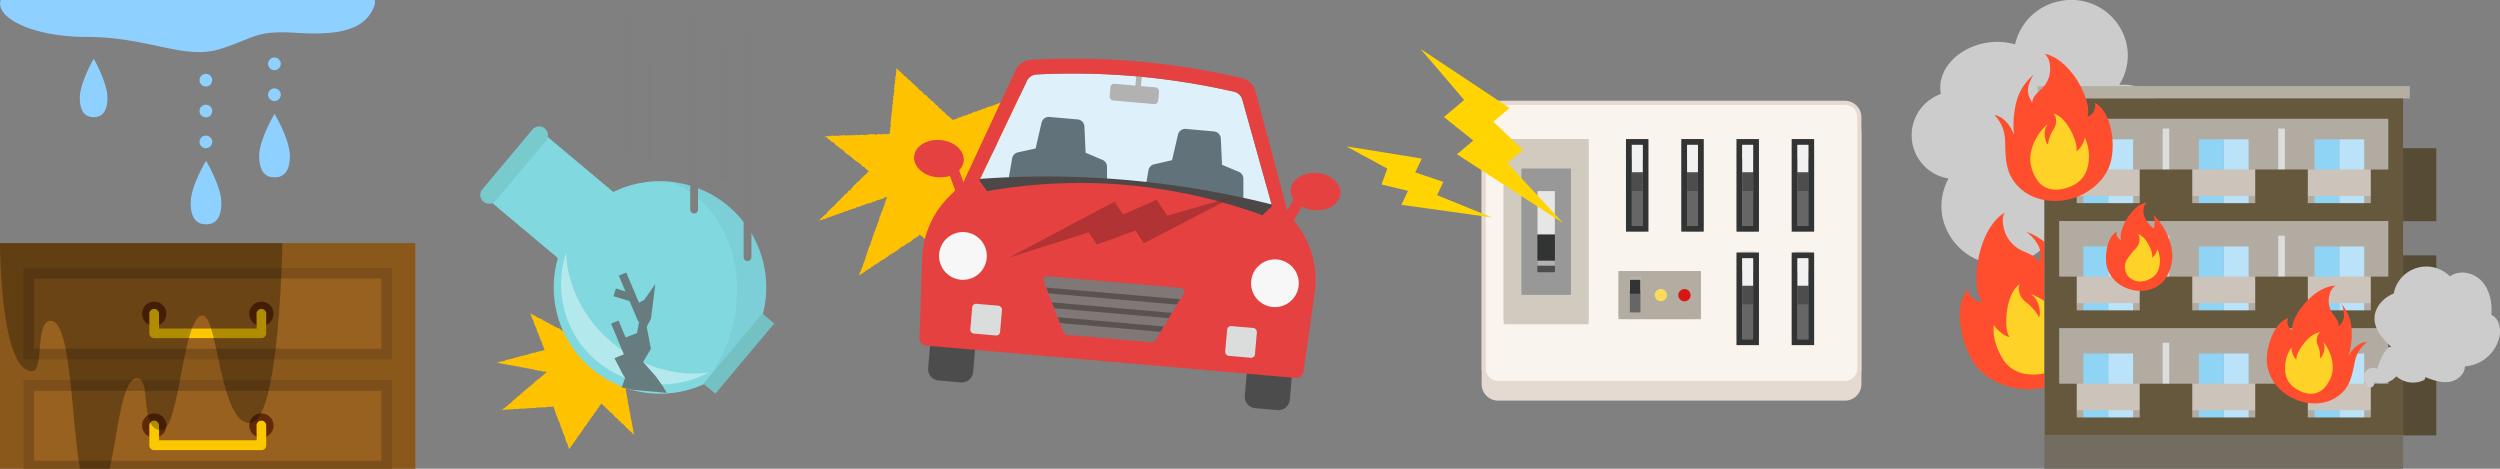 <svg xmlns="http://www.w3.org/2000/svg" xmlns:xlink="http://www.w3.org/1999/xlink" width="640" height="120" viewBox="0 0 640 120"><rect x="0" y="0" width="640" height="120" fill="#808080" stroke="none"/><defs><style>.a,.k,.m{fill:none;}.b{fill:#e54141;}.c{fill:#7f7877;}.d{fill:#ffc200;}.e{fill:#81d8df;}.f{fill:#fff;}.ae,.f{opacity:0.4;}.g,.h{fill:#79cacc;}.ai,.ak,.ap,.as,.h,.p,.r{fill-rule:evenodd;}.i{opacity:0.05;}.j{fill:#1d1d1b;}.k{stroke:#667c7f;stroke-miterlimit:10;stroke-width:2.07px;}.l{fill:#667c7f;}.m{stroke:#7f7f7f;stroke-linecap:round;stroke-linejoin:round;stroke-width:2px;}.n{clip-path:url(#a);}.o{fill:#8b581b;}.p{fill:#7c4f1a;}.q{fill:#98611f;}.r{fill:#602a06;}.s{fill:#fbc800;}.t{opacity:0.3;}.u{fill:#8ed0ff;}.v{fill:#4c4c4c;}.w{fill:#def1fb;}.x{fill:#b2b2b2;}.y{fill:#62727b;}.z{fill:#4c4848;}.aa{clip-path:url(#b);}.ab{fill:#f7f7f7;}.ac{fill:#dbdcdc;}.ad{clip-path:url(#c);}.af{fill:#231815;}.ag{opacity:0.5;}.ah{fill:#7f2626;}.ai,.aj{fill:#e5dad1;}.ak{fill:#f9f4ed;}.al{fill:#323333;}.am{fill:#666;}.an{fill:#4d4d4d;}.ao{fill:#f1f1f1;}.ap{fill:#b2aca1;}.aq{fill:#fadc5c;}.ar{fill:#da1517;}.as{fill:#d1cabf;}.at{fill:#989898;}.au{fill:#e6e6e5;}.av{fill:#ffd400;}.aw{fill:#ccc;}.ax{fill:#ff4e2e;}.ay{fill:#ffd227;}.az{fill:#b2aba1;}.ba{fill:#dcdddd;}.bb{fill:#bae3f9;}.bc{fill:#8fd3f5;}.bd{fill:#ccc3ba;}.be{fill:#726c61;}.bf{fill:#b5afa3;}.bg{fill:#66583d;}.bh{fill:#564b34;}</style><clipPath id="a"><rect class="a" width="144" height="120"/></clipPath><clipPath id="b"><path class="b" d="M332.66,58.36l-3.12-4.5-8.12-30.42a4.79,4.79,0,0,0-3.5-3.43A188.89,188.89,0,0,0,264,15.3a4.75,4.75,0,0,0-4.05,2.76L246.65,46.6l-3.86,3.9a23.33,23.33,0,0,0-6.72,15.6l-.69,20.38a1.92,1.92,0,0,0,1.75,2l94.52,8.27a1.91,1.91,0,0,0,2.06-1.64l2.86-20.19A23.32,23.32,0,0,0,332.66,58.36Zm-9.5-3.26a135.88,135.88,0,0,0-70.45-6.16l-2-2.71L262.9,20.69a2.88,2.88,0,0,1,2.45-1.63,184.69,184.69,0,0,1,50.56,4.42,2.86,2.86,0,0,1,2.12,2l7.62,27.28Z"/></clipPath><clipPath id="c"><path class="c" d="M267.18,72.05l5.08,13.07a1,1,0,0,0,.81.61l21.8,1.9a.94.94,0,0,0,.9-.45l7.27-12a1,1,0,0,0-.74-1.45l-34.14-3A1,1,0,0,0,267.18,72.05Z"/></clipPath></defs><title>img_w01_02</title><polygon class="d" points="127.09 92.85 127.34 92.77 127.55 92.73 127.75 92.66 127.94 92.59 128.16 92.6 128.35 92.49 128.56 92.47 128.77 92.46 128.98 92.43 129.17 92.36 129.35 92.2 129.57 92.22 129.75 92.11 129.98 92.13 130.16 92 130.36 91.96 130.57 91.92 130.79 91.94 130.98 91.83 131.17 91.77 131.39 91.76 131.58 91.66 131.77 91.59 131.98 91.55 132.19 91.54 132.38 91.45 132.6 91.45 132.77 91.3 132.98 91.26 133.19 91.25 133.38 91.16 133.59 91.13 133.79 91.06 134.01 91.09 134.21 91.02 134.38 90.87 134.59 90.84 134.82 90.89 135.02 90.83 135.21 90.71 135.41 90.68 135.6 90.58 135.79 90.49 136.01 90.5 136.2 90.4 136.41 90.37 136.6 90.29 136.81 90.26 137.04 90.29 137.22 90.17 137.43 90.12 137.63 90.06 137.83 90.03 138.02 89.91 138.25 89.96 138.43 89.84 138.65 89.85 138.85 89.79 139.04 89.69 139.25 89.64 139.45 89.59 139.35 89.41 139.26 89.21 139.22 89.01 139.12 88.82 139.11 88.6 138.95 88.44 138.85 88.25 138.82 88.03 138.81 87.81 138.69 87.63 138.65 87.43 138.53 87.25 138.44 87.06 138.33 86.88 138.26 86.68 138.18 86.49 138.1 86.29 138.07 86.08 137.95 85.9 137.92 85.69 137.83 85.5 137.77 85.29 137.62 85.13 137.56 84.93 137.48 84.73 137.39 84.54 137.38 84.32 137.33 84.11 137.24 83.93 137.17 83.73 137.02 83.56 136.96 83.36 136.89 83.16 136.83 82.95 136.73 82.77 136.61 82.59 136.64 82.35 136.55 82.16 136.48 81.96 136.37 81.78 136.24 81.61 136.2 81.4 136.15 81.19 136.04 81 135.93 80.82 135.95 80.59 135.78 80.43 135.72 80.2 135.9 80.34 136.07 80.48 136.3 80.49 136.44 80.67 136.68 80.68 136.86 80.79 137.06 80.86 137.2 81.05 137.42 81.08 137.58 81.23 137.76 81.32 137.94 81.44 138.17 81.46 138.33 81.61 138.54 81.66 138.72 81.77 138.92 81.85 139.06 82.04 139.26 82.1 139.47 82.15 139.62 82.32 139.81 82.42 140.02 82.47 140.17 82.63 140.39 82.68 140.55 82.83 140.78 82.84 140.92 83.04 141.12 83.11 141.33 83.17 141.48 83.33 141.72 83.34 141.86 83.52 142.03 83.64 142.23 83.73 142.44 83.77 142.6 83.92 142.83 83.94 143.02 84.03 143.22 84.13 143.4 84.24 143.57 84.36 143.72 84.53 143.91 84.62 144.14 84.64 144.33 84.73 144.47 84.92 144.68 84.98 144.84 85.13 145.05 85.18 145.26 85.24 145.41 85.41 145.59 85.52 145.81 85.57 146 85.7 146.1 85.5 146.25 85.34 146.39 85.18 146.54 85.03 146.59 84.81 146.77 84.67 146.91 84.52 147.01 84.33 147.05 84.1 147.25 83.99 147.32 83.78 147.47 83.63 147.55 83.43 147.7 83.27 147.86 83.13 147.94 82.93 148.13 82.8 148.17 82.58 148.37 82.46 148.42 82.24 148.61 82.11 148.74 81.95 148.8 81.73 148.97 81.59 149.05 81.39 149.25 81.28 149.33 81.07 149.43 80.88 149.53 80.7 149.76 80.6 149.79 80.36 149.9 80.19 150.1 80.07 150.18 79.86 150.34 79.72 150.48 79.56 150.6 79.39 150.7 79.19 150.76 78.98 150.97 78.87 151.04 78.66 151.16 78.48 151.3 78.32 151.49 78.2 151.52 77.96 151.71 77.84 151.82 77.66 151.92 77.47 152.04 77.3 152.23 77.17 152.35 76.99 152.41 76.78 152.61 76.66 152.71 76.47 152.8 76.27 152.94 76.07 153 76.3 153.04 76.51 153.14 76.7 153.17 76.91 153.29 77.09 153.29 77.31 153.35 77.52 153.47 77.7 153.44 77.93 153.54 78.11 153.69 78.29 153.71 78.5 153.74 78.72 153.77 78.93 153.9 79.1 153.98 79.3 154.03 79.5 154.04 79.72 154.16 79.91 154.2 80.11 154.25 80.32 154.35 80.5 154.34 80.73 154.47 80.91 154.52 81.12 154.51 81.34 154.61 81.53 154.66 81.73 154.78 81.92 154.86 82.11 154.83 82.34 154.92 82.53 154.95 82.74 155.12 82.91 155.18 83.11 155.22 83.32 155.21 83.54 155.35 83.72 155.4 83.92 155.41 84.14 155.53 84.32 155.63 84.51 155.65 84.73 155.74 84.92 155.74 85.14 155.81 85.34 155.93 85.52 156.01 85.72 155.98 85.95 156.04 86.15 156.09 86.36 156.26 86.52 156.21 86.76 156.3 86.95 156.42 87.13 156.49 87.33 156.47 87.56 156.54 87.76 156.67 87.94 156.66 88.17 156.83 88.33 156.8 88.57 156.93 88.75 156.99 88.95 157.02 89.16 157.22 89.22 157.42 89.27 157.63 89.3 157.83 89.35 158.04 89.34 158.26 89.33 158.45 89.46 158.66 89.46 158.86 89.49 159.07 89.51 159.27 89.56 159.47 89.63 159.68 89.66 159.88 89.7 160.1 89.67 160.29 89.8 160.5 89.82 160.71 89.8 160.91 89.84 161.13 89.84 161.33 89.9 161.52 90.01 161.73 90 161.94 89.99 162.13 90.11 162.34 90.17 162.56 90.13 162.76 90.18 162.96 90.24 163.15 90.31 163.37 90.26 163.57 90.34 163.78 90.37 163.99 90.38 164.18 90.46 164.39 90.5 164.59 90.55 164.8 90.57 165 90.59 165.21 90.64 165.41 90.66 165.61 90.73 165.82 90.75 166.03 90.77 166.22 90.87 166.44 90.84 166.65 90.84 166.84 91 167.06 90.93 167.25 91.02 167.45 91.1 167.67 91.07 167.87 91.15 168.07 91.19 168.28 91.21 168.48 91.26 168.7 91.25 168.9 91.32 169.1 91.39 169.31 91.36 169.52 91.38 169.72 91.45 169.93 91.45 170.13 91.54 170.33 91.59 170.53 91.65 170.75 91.64 170.95 91.69 171.17 91.68 171.36 91.79 171.58 91.74 171.78 91.84 171.98 91.88 172.16 91.97 171.99 91.98 171.85 92.15 171.61 92.14 171.46 92.31 171.24 92.33 171.05 92.42 170.91 92.59 170.68 92.61 170.5 92.72 170.35 92.89 170.17 92.99 169.93 92.97 169.78 93.15 169.57 93.19 169.37 93.27 169.18 93.35 169.01 93.47 168.82 93.55 168.64 93.67 168.45 93.75 168.25 93.81 168.08 93.94 167.9 94.05 167.69 94.09 167.51 94.2 167.3 94.25 167.13 94.38 166.95 94.48 166.77 94.58 166.58 94.67 166.38 94.75 166.2 94.84 165.99 94.89 165.83 95.06 165.61 95.08 165.44 95.2 165.23 95.26 165.03 95.32 164.85 95.44 164.66 95.53 164.45 95.57 164.28 95.71 164.11 95.84 163.92 95.92 163.7 95.93 163.52 96.05 163.31 96.1 163.15 96.24 162.96 96.35 162.75 96.38 162.57 96.48 162.37 96.56 162.15 96.58 161.95 96.63 161.76 96.73 161.58 96.84 161.4 96.95 161.17 96.92 160.99 97.07 160.79 97.13 160.58 97.16 160.38 97.23 160.17 97.27 160.02 97.1 159.88 97.27 159.86 97.48 159.86 97.69 159.88 97.9 160.03 98.09 160.02 98.31 160.06 98.51 160.12 98.71 160.03 98.94 160.12 99.14 160.09 99.35 160.2 99.55 160.28 99.75 160.22 99.97 160.32 100.17 160.35 100.37 160.34 100.59 160.33 100.8 160.46 100.99 160.49 101.2 160.48 101.41 160.57 101.61 160.54 101.83 160.65 102.02 160.64 102.23 160.71 102.43 160.73 102.64 160.72 102.86 160.73 103.07 160.75 103.28 160.87 103.47 160.88 103.68 160.93 103.88 161.01 104.08 161.02 104.29 160.98 104.51 161.09 104.71 161.18 104.91 161.11 105.13 161.16 105.34 161.28 105.53 161.21 105.76 161.37 105.94 161.38 106.15 161.37 106.37 161.44 106.57 161.44 106.78 161.51 106.98 161.49 107.2 161.55 107.4 161.69 107.59 161.63 107.81 161.73 108.01 161.75 108.22 161.79 108.42 161.8 108.64 161.88 108.83 161.87 109.05 161.97 109.24 161.98 109.46 162.03 109.66 162.03 109.87 162.12 110.07 162.12 110.28 162.15 110.49 162.17 110.7 162.25 110.9 162.24 111.11 162.38 111.26 162.16 111.19 162.01 111.04 161.88 110.88 161.73 110.72 161.58 110.58 161.42 110.44 161.26 110.31 161.09 110.17 160.93 110.05 160.79 109.88 160.68 109.7 160.47 109.61 160.31 109.47 160.19 109.29 160.06 109.13 159.88 109.01 159.8 108.79 159.62 108.67 159.44 108.56 159.31 108.39 159.1 108.31 158.98 108.13 158.86 107.94 158.66 107.85 158.53 107.69 158.35 107.57 158.2 107.42 158.1 107.22 157.93 107.09 157.75 106.98 157.57 106.86 157.45 106.69 157.3 106.53 157.12 106.41 157.02 106.22 156.9 106.04 156.73 105.92 156.58 105.76 156.38 105.67 156.26 105.48 156.06 105.39 155.93 105.22 155.79 105.06 155.61 104.95 155.52 104.73 155.35 104.61 155.14 104.53 155.04 104.32 154.87 104.19 154.75 104.01 154.54 103.93 154.42 103.75 154.26 103.61 154.13 103.44 153.95 103.36 153.84 103.5 153.71 103.66 153.57 103.82 153.43 103.97 153.35 104.18 153.28 104.38 153.05 104.48 152.94 104.65 152.9 104.88 152.75 105.03 152.65 105.21 152.54 105.39 152.36 105.52 152.2 105.67 152.08 105.84 151.98 106.02 151.95 106.26 151.82 106.42 151.6 106.52 151.56 106.75 151.38 106.88 151.29 107.07 151.12 107.2 151.05 107.41 150.93 107.58 150.86 107.78 150.69 107.92 150.51 108.06 150.47 108.28 150.31 108.42 150.17 108.58 150.13 108.8 149.95 108.94 149.84 109.11 149.69 109.26 149.55 109.42 149.45 109.6 149.37 109.8 149.26 109.98 149.06 110.1 148.98 110.3 148.89 110.49 148.79 110.68 148.59 110.8 148.55 111.02 148.4 111.17 148.27 111.34 148.1 111.47 148 111.66 147.85 111.81 147.79 112.02 147.64 112.18 147.55 112.37 147.43 112.54 147.3 112.71 147.2 112.89 147.08 113.06 146.99 113.26 146.79 113.37 146.69 113.56 146.57 113.73 146.47 113.92 146.32 114.07 146.22 114.26 146.12 114.44 145.93 114.57 145.85 114.77 145.71 115 145.59 114.76 145.51 114.56 145.54 114.33 145.38 114.17 145.39 113.94 145.34 113.73 145.23 113.55 145.15 113.35 144.99 113.19 144.94 112.98 144.85 112.8 144.81 112.59 144.7 112.4 144.72 112.17 144.64 111.98 144.6 111.77 144.5 111.58 144.37 111.41 144.36 111.19 144.28 111 144.16 110.81 144.04 110.64 143.99 110.43 143.99 110.21 143.92 110.01 143.82 109.82 143.69 109.64 143.66 109.43 143.56 109.25 143.53 109.04 143.43 108.85 143.41 108.63 143.32 108.44 143.28 108.23 143.1 108.07 143.12 107.84 142.98 107.67 142.86 107.49 142.81 107.28 142.81 107.06 142.66 106.89 142.58 106.69 142.53 106.49 142.44 106.3 142.35 106.11 142.32 105.89 142.21 105.71 142.16 105.5 142.06 105.31 142.07 105.09 141.96 104.91 141.91 104.7 141.86 104.49 141.71 104.32 141.71 104.05 141.46 104.06 141.25 104.15 141.05 104.16 140.84 104.11 140.63 104.17 140.42 104.14 140.21 104.17 140 104.2 139.8 104.28 139.59 104.26 139.39 104.31 139.17 104.25 138.97 104.3 138.76 104.27 138.55 104.28 138.34 104.31 138.14 104.37 137.93 104.32 137.71 104.3 137.51 104.31 137.3 104.38 137.09 104.42 136.89 104.43 136.68 104.44 136.47 104.51 136.26 104.44 136.06 104.53 135.84 104.43 135.64 104.51 135.43 104.52 135.22 104.46 135.02 104.5 134.81 104.58 134.6 104.59 134.39 104.6 134.18 104.57 133.98 104.64 133.77 104.62 133.56 104.64 133.35 104.58 133.14 104.64 132.93 104.61 132.73 104.73 132.52 104.66 132.31 104.75 132.1 104.66 131.89 104.7 131.68 104.68 131.48 104.79 131.26 104.71 131.06 104.81 130.85 104.81 130.64 104.76 130.43 104.82 130.22 104.83 130.01 104.8 129.81 104.87 129.6 104.83 129.39 104.92 129.18 104.89 128.97 104.86 128.76 104.92 128.49 104.97 128.7 104.8 128.82 104.63 128.99 104.5 129.22 104.44 129.35 104.28 129.52 104.16 129.65 103.99 129.86 103.92 130.02 103.78 130.13 103.59 130.3 103.47 130.47 103.35 130.65 103.24 130.79 103.09 130.97 102.97 131.13 102.83 131.23 102.64 131.39 102.5 131.56 102.38 131.74 102.27 131.87 102.1 132.01 101.95 132.21 101.87 132.31 101.66 132.51 101.57 132.64 101.41 132.83 101.3 133 101.19 133.19 101.08 133.26 100.86 133.47 100.78 133.62 100.63 133.78 100.49 133.94 100.36 134.07 100.2 134.24 100.08 134.43 99.97 134.53 99.78 134.73 99.69 134.86 99.53 135.05 99.43 135.2 99.28 135.36 99.15 135.5 98.99 135.69 98.89 135.88 98.79 135.98 98.59 136.16 98.48 136.33 98.36 136.49 98.23 136.66 98.11 136.76 97.91 136.92 97.77 137.08 97.63 137.28 97.55 137.4 97.37 137.55 97.22 137.76 97.14 137.89 96.98 138.09 96.89 138.2 96.7 138.4 96.61 138.53 96.44 138.71 96.34 138.89 96.22 138.99 96.02 139.2 95.94 139.29 95.72 139.53 95.68 139.65 95.5 139.84 95.39 139.96 95.23 139.76 95.21 139.57 95.09 139.34 95.14 139.13 95.13 138.93 95.09 138.72 95.04 138.52 94.99 138.31 94.95 138.12 94.82 137.89 94.91 137.69 94.83 137.48 94.82 137.28 94.73 137.07 94.75 136.86 94.7 136.65 94.68 136.47 94.54 136.26 94.52 136.06 94.45 135.84 94.44 135.63 94.48 135.44 94.33 135.23 94.32 135.02 94.29 134.8 94.3 134.61 94.19 134.4 94.16 134.2 94.1 133.98 94.13 133.77 94.1 133.57 94.03 133.38 93.95 133.15 94 132.96 93.86 132.75 93.85 132.53 93.87 132.34 93.77 132.13 93.76 131.93 93.68 131.72 93.63 131.5 93.7 131.31 93.57 131.1 93.53 130.88 93.57 130.68 93.48 130.47 93.43 130.26 93.45 130.05 93.38 129.85 93.35 129.65 93.25 129.43 93.32 129.23 93.22 129.02 93.19 128.82 93.12 128.61 93.09 128.39 93.11 128.19 93.06 127.99 92.94 127.77 92.98 127.58 92.87 127.36 92.83 127.09 92.85"/><circle class="e" cx="168.95" cy="73.58" r="27.2" transform="translate(-10.19 116.78) rotate(-37.09)"/><path class="f" d="M156.72,87.73c-7.44-6.23-11.51-14.79-11.79-23a25.61,25.61,0,0,0,36.48,30.61C173.28,96.5,164.15,94,156.72,87.73Z"/><rect class="e" x="129.66" y="37.11" width="22.09" height="25.56" transform="translate(12.05 125.61) rotate(-50)"/><rect class="g" x="177.42" y="88.55" width="23.46" height="3.96" transform="translate(-1.79 177.23) rotate(-50)"/><path class="h" d="M139.47,32.89a2.26,2.26,0,0,1,.28,3.17L126.92,51.34a2.23,2.23,0,0,1-3.16.28h0a2.24,2.24,0,0,1-.28-3.16L136.3,33.17a2.26,2.26,0,0,1,3.17-.28Z"/><g class="i"><path class="j" d="M171.85,46.55c19.1,7.81,22.08,35.2,8.24,51.7,0,0,3,2.54,3,2.54l15.09-18-2.94-2.47a27.14,27.14,0,0,0-23.42-33.8Z"/></g><line class="k" x1="160.8" y1="90.62" x2="157.39" y2="82.46"/><line class="k" x1="159.36" y1="70.16" x2="164.35" y2="81.96"/><line class="k" x1="157.37" y1="74.85" x2="161.94" y2="76.24"/><polygon class="l" points="159.16 99.2 160.03 96.74 159.45 95.83 157.31 91.7 159.72 90.7 160 90.09 159.69 88.19 159.38 86.67 163.09 85.26 163.98 80.28 162.55 78.1 164.94 76.72 167.77 72.74 166.66 81.55 165.56 83.68 166.63 89.32 164.63 92.65 166.03 94.25 167.99 96.49 169.67 98.86 170.7 100.57 162.25 99.83 159.16 99.2"/><line class="m" x1="160.2" y1="5" x2="160.2" y2="37.44"/><line class="m" x1="166.28" y1="17.16" x2="166.28" y2="41.49"/><line class="m" x1="177.69" y1="5" x2="177.69" y2="53.66"/><line class="m" x1="185.29" y1="13.11" x2="185.29" y2="45.55"/><line class="m" x1="191.37" y1="9.05" x2="191.37" y2="65.82"/><g class="n"><rect class="o" y="62.24" width="106.32" height="159.47"/><path class="p" d="M6,183.41h94.35v23.31H6Zm0-28.68h94.35v23.32H6ZM6,126h94.35v23.38H6ZM6,97.31h94.35v23.38H6ZM6,68.64h94.35V92H6Z"/><rect class="q" x="8.73" y="71.32" width="88.92" height="17.95"/><rect class="q" x="8.73" y="100.06" width="88.92" height="17.88"/><path class="r" d="M39.47,77.23a3.1,3.1,0,1,1-3.09,3.1,3.09,3.09,0,0,1,3.09-3.1Zm27.44,0a3.1,3.1,0,1,1-3.09,3.1,3.09,3.09,0,0,1,3.09-3.1Z"/><path class="s" d="M65.67,80.33a1.24,1.24,0,0,1,2.48,0v5a1.23,1.23,0,0,1-1.24,1.23H39.47a1.24,1.24,0,0,1-1.24-1.23v-5a1.24,1.24,0,0,1,2.48,0v3.78h25Z"/><path class="r" d="M39.47,105.84a3.1,3.1,0,1,1-3.09,3.09,3.09,3.09,0,0,1,3.09-3.09Zm27.44,0a3.1,3.1,0,1,1-3.09,3.09,3.09,3.09,0,0,1,3.09-3.09Z"/><path class="s" d="M65.67,108.93a1.24,1.24,0,0,1,2.48,0V114a1.23,1.23,0,0,1-1.24,1.24H39.47A1.24,1.24,0,0,1,38.23,114v-5.09a1.24,1.24,0,0,1,2.48,0v3.79h25Z"/><path class="t" d="M0,62.24H72.29s-.69,45.6-8.17,46.05c-7.86.49-8.27-27.18-12.19-27.53-5.12-.46-5.9,29.37-10.62,29.37C35.4,110.13,39,96.7,35,96.82,29.37,97,29.69,128,24,127.57c-6.51-.47-3.94-45.44-11-45.44C8.85,82.13,11.41,94.9,8.26,95,0,95.21,0,62.24,0,62.24Z"/><path class="u" d="M22.05,9.45C6.76,9.45-4.75,3.12,2-2.53s17.58-1,29.31-1.88,18.42-5.65,26-2.57A43.91,43.91,0,0,0,78.15-3.9c6.7-.51,19.89-.17,17.58,5.65S86.94,9.11,76.05,8.42,65.59,9.63,56.38,12.54,38.16,9.45,22.05,9.45Z"/><path class="u" d="M27.51,25c0,3.81-1.58,5-3.54,5s-3.54-1.16-3.54-5S24,15,24,15,27.51,21.22,27.51,25Z"/><path class="u" d="M54.32,20.52A1.62,1.62,0,1,1,52.7,18.9,1.62,1.62,0,0,1,54.32,20.52Z"/><path class="u" d="M54.32,28.43a1.62,1.62,0,1,1-1.62-1.62A1.61,1.61,0,0,1,54.32,28.43Z"/><path class="u" d="M54.32,36.33a1.62,1.62,0,1,1-1.62-1.62A1.61,1.61,0,0,1,54.32,36.33Z"/><path class="u" d="M56.67,51.92c0,4.23-1.76,5.51-3.93,5.51s-3.93-1.28-3.93-5.51,3.93-10.76,3.93-10.76S56.67,47.69,56.67,51.92Z"/><path class="u" d="M71.87,16.34a1.62,1.62,0,1,1-1.62-1.62A1.63,1.63,0,0,1,71.87,16.34Z"/><path class="u" d="M71.87,24.25a1.62,1.62,0,1,1-1.62-1.62A1.62,1.62,0,0,1,71.87,24.25Z"/><path class="u" d="M74.21,39.89c0,4.23-1.75,5.52-3.93,5.52s-3.93-1.29-3.93-5.52,3.93-10.75,3.93-10.75S74.21,35.67,74.21,39.89Z"/></g><polygon class="d" points="209.48 56.63 209.74 56.36 209.95 56.15 210.15 55.93 210.34 55.7 210.62 55.55 210.77 55.29 211.03 55.12 211.28 54.95 211.51 54.76 211.7 54.53 211.8 54.22 212.09 54.08 212.24 53.81 212.53 53.69 212.66 53.39 212.88 53.19 213.11 53 213.4 52.86 213.56 52.6 213.75 52.38 214.01 52.21 214.18 51.96 214.37 51.73 214.59 51.53 214.85 51.38 215.02 51.13 215.28 50.97 215.39 50.66 215.62 50.47 215.88 50.31 216.05 50.05 216.28 49.86 216.47 49.64 216.78 49.52 216.97 49.3 217.08 48.98 217.32 48.8 217.63 48.69 217.84 48.48 217.98 48.2 218.22 48.01 218.38 47.76 218.55 47.5 218.83 47.36 218.99 47.1 219.23 46.92 219.41 46.67 219.65 46.49 219.95 46.37 220.09 46.09 220.31 45.89 220.51 45.67 220.75 45.48 220.88 45.2 221.21 45.1 221.35 44.81 221.63 44.67 221.84 44.46 222 44.2 222.22 43.99 222.42 43.78 222.17 43.63 221.93 43.45 221.72 43.23 221.47 43.07 221.31 42.79 220.99 42.71 220.73 42.55 220.54 42.31 220.37 42.04 220.1 41.9 219.9 41.68 219.63 41.54 219.37 41.38 219.11 41.23 218.88 41.04 218.64 40.86 218.41 40.67 218.22 40.43 217.94 40.29 217.75 40.05 217.5 39.88 217.29 39.67 216.98 39.58 216.76 39.37 216.53 39.19 216.28 39.01 216.11 38.74 215.9 38.53 215.65 38.36 215.43 38.16 215.12 38.06 214.9 37.85 214.67 37.66 214.46 37.45 214.2 37.29 213.93 37.15 213.79 36.84 213.55 36.66 213.32 36.47 213.05 36.32 212.76 36.2 212.56 35.97 212.36 35.74 212.09 35.6 211.82 35.45 211.67 35.15 211.35 35.07 211.12 34.84 211.45 34.88 211.75 34.92 212.04 34.78 212.35 34.9 212.64 34.75 212.94 34.75 213.24 34.7 213.55 34.83 213.84 34.71 214.15 34.78 214.44 34.76 214.75 34.79 215.04 34.65 215.34 34.72 215.65 34.63 215.95 34.63 216.25 34.59 216.55 34.73 216.85 34.65 217.15 34.57 217.46 34.67 217.76 34.66 218.05 34.58 218.36 34.66 218.66 34.56 218.96 34.63 219.26 34.48 219.57 34.63 219.87 34.58 220.17 34.51 220.47 34.59 220.77 34.43 221.07 34.56 221.38 34.59 221.68 34.55 221.98 34.45 222.28 34.52 222.58 34.38 222.88 34.36 223.18 34.34 223.49 34.35 223.79 34.37 224.09 34.47 224.4 34.45 224.69 34.32 225 34.28 225.3 34.43 225.6 34.35 225.91 34.42 226.21 34.34 226.51 34.26 226.82 34.35 227.12 34.37 227.42 34.27 227.76 34.3 227.73 33.97 227.8 33.67 227.86 33.38 227.94 33.09 227.84 32.77 227.97 32.48 228.04 32.19 228.03 31.89 227.91 31.57 228.07 31.29 228.01 30.98 228.1 30.69 228.05 30.38 228.12 30.09 228.21 29.79 228.16 29.48 228.31 29.2 228.21 28.88 228.36 28.6 228.27 28.29 228.41 28 228.46 27.7 228.38 27.39 228.48 27.1 228.44 26.79 228.62 26.51 228.56 26.2 228.55 25.89 228.55 25.59 228.76 25.31 228.63 24.99 228.64 24.69 228.8 24.4 228.75 24.09 228.84 23.8 228.91 23.51 228.93 23.21 228.92 22.9 228.85 22.59 229.02 22.3 228.95 21.99 228.98 21.69 229.03 21.39 229.19 21.11 229.05 20.79 229.2 20.5 229.21 20.2 229.19 19.89 229.22 19.59 229.37 19.3 229.38 19 229.31 18.69 229.47 18.4 229.46 18.09 229.42 17.79 229.45 17.44 229.7 17.68 229.89 17.91 230.15 18.07 230.34 18.31 230.62 18.45 230.78 18.72 230.99 18.93 231.27 19.08 231.4 19.38 231.66 19.54 231.96 19.65 232.15 19.89 232.33 20.14 232.52 20.38 232.81 20.5 233.05 20.69 233.26 20.9 233.42 21.17 233.7 21.31 233.9 21.54 234.11 21.75 234.37 21.91 234.52 22.2 234.81 22.32 235.01 22.55 235.16 22.83 235.41 23 235.62 23.21 235.9 23.36 236.15 23.53 236.27 23.84 236.51 24.01 236.71 24.25 237.04 24.33 237.25 24.54 237.45 24.77 237.6 25.05 237.9 25.17 238.1 25.39 238.27 25.65 238.55 25.79 238.81 25.95 238.99 26.2 239.24 26.37 239.4 26.65 239.62 26.85 239.9 26.99 240.14 27.17 240.27 27.48 240.48 27.69 240.69 27.91 241.03 27.99 241.13 28.32 241.38 28.49 241.66 28.63 241.88 28.83 242.02 29.12 242.25 29.32 242.54 29.45 242.69 29.74 243.02 29.83 243.14 30.13 243.44 30.26 243.66 30.47 243.85 30.71 244.14 30.64 244.42 30.55 244.7 30.45 244.98 30.36 245.24 30.2 245.5 30.04 245.82 30.06 246.08 29.91 246.36 29.8 246.63 29.67 246.92 29.6 247.21 29.54 247.49 29.43 247.77 29.33 248.01 29.14 248.34 29.16 248.61 29.04 248.86 28.86 249.14 28.77 249.41 28.62 249.7 28.55 250.01 28.55 250.27 28.38 250.53 28.22 250.85 28.24 251.13 28.16 251.38 27.96 251.66 27.87 251.95 27.8 252.25 27.75 252.48 27.53 252.79 27.5 253.06 27.39 253.33 27.25 253.63 27.2 253.91 27.11 254.19 27.02 254.47 26.9 254.74 26.77 255.02 26.7 255.29 26.57 255.59 26.51 255.86 26.39 256.13 26.26 256.44 26.25 256.69 26.06 256.95 25.91 257.29 25.98 257.52 25.73 257.82 25.7 258.13 25.67 258.38 25.47 258.68 25.43 258.95 25.33 259.23 25.2 259.52 25.12 259.77 24.96 260.07 24.9 260.37 24.85 260.61 24.65 260.88 24.52 261.18 24.47 261.44 24.32 261.75 24.29 262.04 24.22 262.33 24.14 262.59 23.98 262.87 23.89 263.13 23.73 263.45 23.73 263.69 23.51 264 23.49 264.28 23.39 264.57 23.37 264.37 23.51 264.31 23.82 264 23.98 263.94 24.29 263.69 24.48 263.51 24.72 263.46 25.04 263.2 25.23 263.05 25.48 262.99 25.8 262.83 26.05 262.52 26.2 262.47 26.53 262.23 26.73 262.05 26.97 261.87 27.2 261.74 27.48 261.56 27.72 261.44 27.99 261.26 28.23 261.04 28.44 260.92 28.72 260.79 28.99 260.56 29.19 260.42 29.46 260.19 29.66 260.07 29.94 259.91 30.2 259.77 30.46 259.59 30.7 259.41 30.93 259.25 31.19 259.02 31.4 258.95 31.71 258.69 31.89 258.56 32.17 258.35 32.38 258.14 32.61 258.01 32.88 257.85 33.13 257.6 33.33 257.5 33.62 257.38 33.9 257.2 34.15 256.93 34.31 256.8 34.59 256.58 34.8 256.47 35.09 256.32 35.35 256.09 35.55 255.93 35.8 255.74 36.04 255.49 36.22 255.27 36.43 255.11 36.68 254.97 36.95 254.82 37.22 254.51 37.34 254.4 37.65 254.19 37.87 253.96 38.05 253.76 38.29 253.52 38.48 253.23 38.38 253.16 38.69 253.29 38.97 253.45 39.23 253.62 39.47 253.94 39.61 254.09 39.87 254.28 40.1 254.5 40.31 254.54 40.65 254.79 40.83 254.92 41.12 255.19 41.28 255.44 41.47 255.52 41.79 255.78 41.96 255.97 42.2 256.11 42.47 256.24 42.74 256.54 42.88 256.73 43.12 256.87 43.39 257.12 43.56 257.24 43.85 257.5 44.02 257.65 44.28 257.88 44.48 258.06 44.73 258.19 45 258.36 45.25 258.54 45.49 258.82 45.65 258.98 45.9 259.18 46.12 259.43 46.3 259.6 46.56 259.7 46.86 259.97 47.03 260.23 47.2 260.31 47.53 260.51 47.76 260.79 47.91 260.88 48.23 261.2 48.35 261.36 48.61 261.5 48.88 261.73 49.08 261.89 49.34 262.12 49.53 262.24 49.82 262.47 50.02 262.77 50.16 262.86 50.48 263.12 50.65 263.3 50.89 263.5 51.12 263.66 51.37 263.89 51.56 264.04 51.84 264.3 52.01 264.46 52.26 264.67 52.48 264.82 52.74 265.07 52.92 265.23 53.18 265.42 53.42 265.59 53.66 265.83 53.85 265.97 54.13 266.25 54.21 265.92 54.27 265.63 54.19 265.35 54.09 265.06 54 264.77 53.93 264.48 53.87 264.18 53.83 263.88 53.78 263.58 53.74 263.3 53.63 263.02 53.49 262.71 53.52 262.41 53.46 262.14 53.34 261.85 53.23 261.55 53.2 261.29 53 260.99 52.98 260.68 52.97 260.4 52.85 260.08 52.9 259.81 52.76 259.53 52.62 259.22 52.64 258.93 52.54 258.63 52.51 258.34 52.44 258.07 52.27 257.77 52.23 257.46 52.23 257.16 52.2 256.88 52.07 256.59 51.98 256.29 51.96 256.02 51.8 255.74 51.66 255.44 51.63 255.15 51.54 254.84 51.57 254.56 51.43 254.25 51.45 253.96 51.35 253.68 51.24 253.37 51.23 253.11 51.03 252.81 50.99 252.49 51.05 252.22 50.86 251.92 50.83 251.64 50.69 251.32 50.74 251.04 50.61 250.75 50.54 250.46 50.42 250.19 50.45 250.14 50.7 250.11 51 250.05 51.29 249.98 51.59 250.03 51.89 250.08 52.2 249.88 52.48 249.85 52.77 249.98 53.09 249.9 53.38 249.89 53.68 249.89 53.98 249.76 54.27 249.67 54.56 249.65 54.85 249.65 55.15 249.78 55.47 249.74 55.76 249.53 56.04 249.64 56.35 249.51 56.64 249.55 56.94 249.43 57.23 249.5 57.53 249.46 57.83 249.52 58.13 249.41 58.42 249.29 58.71 249.39 59.02 249.3 59.31 249.24 59.61 249.34 59.91 249.23 60.2 249.21 60.5 249.13 60.79 249.08 61.09 249.07 61.39 249.12 61.69 249.11 61.99 248.95 62.28 249 62.58 249.01 62.88 249.03 63.19 248.87 63.47 248.98 63.78 248.89 64.07 248.86 64.37 248.75 64.66 248.76 64.96 248.68 65.26 248.75 65.57 248.67 65.86 248.71 66.16 248.68 66.46 248.64 66.76 248.65 67.06 248.61 67.36 248.64 67.66 248.48 67.94 248.5 68.25 248.47 68.55 248.47 68.85 248.4 69.14 248.41 69.44 248.42 69.75 248.27 70.04 248.32 70.34 248.31 70.73 247.99 70.52 247.75 70.33 247.62 70.02 247.3 69.94 247.15 69.65 246.94 69.43 246.68 69.28 246.44 69.09 246.13 69 245.92 68.78 245.67 68.61 245.47 68.39 245.21 68.24 245.06 67.94 244.83 67.75 244.63 67.52 244.38 67.36 244.09 67.24 243.91 66.98 243.67 66.8 243.4 66.66 243.13 66.52 242.91 66.31 242.76 66.03 242.53 65.83 242.28 65.67 241.99 65.55 241.79 65.31 241.54 65.15 241.35 64.91 241.1 64.75 240.91 64.5 240.67 64.32 240.47 64.09 240.13 64.03 239.99 63.73 239.7 63.62 239.42 63.47 239.22 63.25 239.05 62.98 238.75 62.88 238.51 62.69 238.3 62.47 238.06 62.3 237.8 62.14 237.62 61.89 237.35 61.74 237.14 61.52 236.89 61.35 236.74 61.07 236.46 60.93 236.25 60.71 236.04 60.48 235.74 60.38 235.54 60.05 235.24 60.23 235.06 60.5 234.8 60.65 234.51 60.75 234.3 60.97 234.01 61.07 233.78 61.26 233.54 61.45 233.35 61.7 233.08 61.82 232.86 62.03 232.56 62.11 232.34 62.31 232.05 62.43 231.8 62.58 231.57 62.78 231.36 62.99 231.06 63.08 230.78 63.2 230.54 63.37 230.33 63.59 230.1 63.79 229.85 63.95 229.61 64.12 229.4 64.35 229.08 64.41 228.9 64.67 228.56 64.7 228.37 64.95 228.12 65.11 227.81 65.18 227.59 65.39 227.39 65.62 227.14 65.78 226.89 65.94 226.61 66.06 226.41 66.3 226.13 66.41 225.89 66.59 225.59 66.67 225.37 66.88 225.09 67 224.93 67.3 224.62 67.36 224.42 67.61 224.1 67.66 223.87 67.86 223.59 67.98 223.42 68.26 223.1 68.32 222.92 68.58 222.66 68.73 222.36 68.82 222.15 69.04 221.9 69.2 221.62 69.32 221.42 69.56 221.13 69.66 220.93 69.91 220.66 70.03 220.37 70.14 220.16 70.36 219.86 70.62 220 70.26 220.03 69.95 220.14 69.68 220.38 69.45 220.43 69.15 220.56 68.88 220.59 68.58 220.8 68.34 220.9 68.06 220.9 67.74 221.02 67.47 221.15 67.2 221.29 66.94 221.36 66.65 221.49 66.38 221.59 66.1 221.58 65.78 221.68 65.5 221.8 65.23 221.94 64.96 221.99 64.66 222.06 64.38 222.25 64.13 222.22 63.8 222.4 63.55 222.44 63.25 222.6 62.99 222.74 62.72 222.89 62.46 222.82 62.12 223.03 61.88 223.1 61.59 223.2 61.31 223.3 61.03 223.36 60.74 223.47 60.47 223.63 60.2 223.62 59.89 223.81 59.64 223.85 59.34 224.02 59.08 224.09 58.8 224.19 58.52 224.26 58.22 224.41 57.96 224.58 57.71 224.56 57.39 224.71 57.12 224.84 56.85 224.93 56.57 225.07 56.3 225.04 55.98 225.15 55.7 225.24 55.42 225.43 55.17 225.45 54.86 225.53 54.57 225.72 54.33 225.78 54.03 225.96 53.78 225.97 53.46 226.14 53.21 226.18 52.91 226.34 52.65 226.48 52.38 226.45 52.05 226.64 51.81 226.6 51.48 226.88 51.26 226.9 50.95 227.05 50.68 227.08 50.4 226.82 50.51 226.5 50.5 226.26 50.72 225.99 50.85 225.71 50.95 225.42 51.04 225.13 51.12 224.85 51.23 224.52 51.2 224.3 51.47 224 51.51 223.73 51.65 223.42 51.68 223.16 51.85 222.88 51.95 222.6 52.07 222.27 52.03 222 52.15 221.7 52.21 221.43 52.35 221.19 52.55 220.85 52.51 220.59 52.65 220.31 52.76 220.04 52.92 219.73 52.92 219.45 53.04 219.16 53.1 218.91 53.3 218.63 53.41 218.33 53.47 218.03 53.5 217.79 53.73 217.46 53.69 217.19 53.83 216.93 54.01 216.62 54.03 216.35 54.16 216.05 54.2 215.76 54.3 215.53 54.54 215.2 54.51 214.91 54.61 214.67 54.82 214.36 54.85 214.07 54.94 213.82 55.11 213.52 55.17 213.24 55.28 212.93 55.3 212.7 55.54 212.38 55.56 212.1 55.67 211.8 55.73 211.53 55.85 211.27 56.03 210.98 56.11 210.66 56.1 210.41 56.31 210.09 56.31 209.8 56.41 209.48 56.63"/><path class="v" d="M319.65,75.82h11.57a0,0,0,0,1,0,0v26.05a2.92,2.92,0,0,1-2.92,2.92h-5.72a2.92,2.92,0,0,1-2.92-2.92V75.82a0,0,0,0,1,0,0Z" transform="translate(9.11 -28.02) rotate(5)"/><path class="v" d="M241.5,68.73h5.72a2.92,2.92,0,0,1,2.92,2.92V97.7a0,0,0,0,1,0,0H238.58a0,0,0,0,1,0,0V71.65A2.92,2.92,0,0,1,241.5,68.73Z" transform="translate(480.55 187.41) rotate(-175)"/><ellipse class="b" cx="240.36" cy="40.62" rx="4.78" ry="6.38" transform="translate(178.95 276.52) rotate(-85)"/><rect class="b" x="244.25" y="40.17" width="2.7" height="15.14" transform="translate(-1.66 85.97) rotate(-19.79)"/><ellipse class="b" cx="336.77" cy="49.05" rx="4.78" ry="6.38" transform="translate(258.56 380.27) rotate(-85)"/><rect class="b" x="329.02" y="47.58" width="2.7" height="15.14" transform="translate(589.69 267.16) rotate(-150.21)"/><path class="w" d="M323.16,55.1a135.88,135.88,0,0,0-70.45-6.16l-2-2.71L262.9,20.69a2.88,2.88,0,0,1,2.45-1.63,184.69,184.69,0,0,1,50.56,4.42,2.86,2.86,0,0,1,2.12,2l7.62,27.28Z"/><rect class="x" x="287.77" y="19.59" width="5.89" height="1.43" transform="matrix(0.09, -1, 1, 0.09, 245.15, 308.14)"/><rect class="x" x="284.14" y="21.9" width="12.49" height="4.3" rx="0.96" transform="translate(3.2 -25.22) rotate(5)"/><path class="y" d="M283.39,42.69a1.88,1.88,0,0,0-1.16-1.76l-4.31-1.83-.31-6.71a1.91,1.91,0,0,0-1.74-1.82l-7.24-.63a1.91,1.91,0,0,0-2,1.48L265.13,38,260.57,39a1.93,1.93,0,0,0-1.46,1.54l-1.7,9.78,26,2.27Z"/><path class="y" d="M318.31,45.75A1.93,1.93,0,0,0,317.15,44l-4.31-1.82-.31-6.72a1.91,1.91,0,0,0-1.74-1.81L303.55,33a1.91,1.91,0,0,0-2,1.49L300.05,41l-4.56,1.05A1.9,1.9,0,0,0,294,43.62l-1.71,9.79,26,2.27Z"/><path class="z" d="M328.09,53a236.11,236.11,0,0,0-79.87-7l-.57,6.59,79.86,7Z"/><path class="b" d="M332.66,58.36l-3.12-4.5-8.12-30.42a4.79,4.79,0,0,0-3.5-3.43A188.89,188.89,0,0,0,264,15.3a4.75,4.75,0,0,0-4.05,2.76L246.65,46.6l-3.86,3.9a23.33,23.33,0,0,0-6.72,15.6l-.69,20.38a1.92,1.92,0,0,0,1.75,2l94.52,8.27a1.91,1.91,0,0,0,2.06-1.64l2.86-20.19A23.32,23.32,0,0,0,332.66,58.36Zm-9.5-3.26a135.88,135.88,0,0,0-70.45-6.16l-2-2.71L262.9,20.69a2.88,2.88,0,0,1,2.45-1.63,184.69,184.69,0,0,1,50.56,4.42,2.86,2.86,0,0,1,2.12,2l7.62,27.28Z"/><g class="aa"><path class="ab" d="M252.6,66.06A6.11,6.11,0,1,0,246,71.61,6.1,6.1,0,0,0,252.6,66.06Z"/><circle class="ab" cx="326.38" cy="72.51" r="6.11"/><rect class="ac" x="248.63" y="78" width="7.65" height="7.65" rx="0.96" transform="translate(8.09 -21.69) rotate(5)"/><rect class="ac" x="313.88" y="83.71" width="7.65" height="7.65" rx="0.96" transform="translate(8.84 -27.36) rotate(5)"/><path class="c" d="M267.18,72.05l5.08,13.07a1,1,0,0,0,.81.61l21.8,1.9a.94.94,0,0,0,.9-.45l7.27-12a1,1,0,0,0-.74-1.45l-34.14-3A1,1,0,0,0,267.18,72.05Z"/><g class="ad"><g class="ae"><rect class="af" x="284.88" y="53.65" width="1.43" height="44.46" transform="translate(185.12 353.78) rotate(-85)"/><rect class="af" x="284.57" y="57.29" width="1.43" height="44.46" transform="translate(181.2 356.79) rotate(-85)"/><rect class="af" x="284.25" y="60.94" width="1.43" height="44.46" transform="translate(177.27 359.8) rotate(-85)"/></g></g></g><g class="ag"><polygon class="ah" points="285.3 51.62 287.48 54.91 296.1 51.13 298.81 55.21 315.85 50.32 292.83 62.28 290.67 59.02 280.78 62.61 278.71 59.48 258.3 65.96 285.3 51.62"/></g><path class="ai" d="M383.5,102a3.67,3.67,0,0,1-3.66-3.67V34a3.66,3.66,0,0,1,3.66-3.66h88.83A3.67,3.67,0,0,1,476,34V98.36a3.68,3.68,0,0,1-3.67,3.67Zm76.74-33.17a1,1,0,0,0-1,1V90.46a1,1,0,0,0,1,1h2.61a1,1,0,0,0,1-1V69.9a1,1,0,0,0-1-1Zm-14.13,0a1,1,0,0,0-1,1V90.46a1,1,0,0,0,1,1h2.61a1,1,0,0,0,1-1V69.9a1,1,0,0,0-1-1ZM386.5,40.13a1,1,0,0,0-1,1V85.43a1,1,0,0,0,1,1h18.63a1,1,0,0,0,1-1V41.17a1,1,0,0,0-1-1Zm29.39,33.76a1,1,0,0,0-1,1v9.21a1,1,0,0,0,1,1h18a1,1,0,0,0,1-1V74.94a1,1,0,0,0-1-1Zm44.35-33.76a1,1,0,0,0-1,1V61.73a1,1,0,0,0,1,1h2.61a1,1,0,0,0,1-1V41.17a1,1,0,0,0-1-1Zm-14.13,0a1,1,0,0,0-1,1V61.73a1,1,0,0,0,1,1h2.61a1,1,0,0,0,1-1V41.17a1,1,0,0,0-1-1Zm-14.13,0a1,1,0,0,0-1,1V61.73a1,1,0,0,0,1,1h2.61a1,1,0,0,0,1-1V41.17a1,1,0,0,0-1-1Zm-14.13,0a1,1,0,0,0-1.05,1V61.73a1,1,0,0,0,1.05,1h2.61a1,1,0,0,0,1-1V41.17a1,1,0,0,0-1-1Z"/><path class="aj" d="M472.33,30.84A3.15,3.15,0,0,1,475.47,34V98.36a3.15,3.15,0,0,1-3.14,3.14H383.5a3.15,3.15,0,0,1-3.14-3.14V34a3.15,3.15,0,0,1,3.14-3.14h88.83M460.24,63.3h2.61a1.57,1.57,0,0,0,1.57-1.57V41.17a1.57,1.57,0,0,0-1.57-1.57h-2.61a1.57,1.57,0,0,0-1.57,1.57V61.73a1.57,1.57,0,0,0,1.57,1.57m-14.13,0h2.61a1.57,1.57,0,0,0,1.57-1.57V41.17a1.57,1.57,0,0,0-1.57-1.57h-2.61a1.57,1.57,0,0,0-1.57,1.57V61.73a1.57,1.57,0,0,0,1.57,1.57M432,63.3h2.61a1.57,1.57,0,0,0,1.57-1.57V41.17a1.57,1.57,0,0,0-1.57-1.57H432a1.57,1.57,0,0,0-1.57,1.57V61.73A1.57,1.57,0,0,0,432,63.3m-14.13,0h2.61A1.57,1.57,0,0,0,422,61.73V41.17a1.57,1.57,0,0,0-1.57-1.57h-2.61a1.57,1.57,0,0,0-1.57,1.57V61.73a1.57,1.57,0,0,0,1.57,1.57M386.5,87h18.63a1.57,1.57,0,0,0,1.57-1.57V41.17a1.57,1.57,0,0,0-1.57-1.57H386.5a1.57,1.57,0,0,0-1.57,1.57V85.43A1.57,1.57,0,0,0,386.5,87m73.74,5h2.61a1.57,1.57,0,0,0,1.57-1.57V69.9a1.57,1.57,0,0,0-1.57-1.57h-2.61a1.57,1.57,0,0,0-1.57,1.57V90.46A1.57,1.57,0,0,0,460.24,92m-14.13,0h2.61a1.57,1.57,0,0,0,1.57-1.57V69.9a1.57,1.57,0,0,0-1.57-1.57h-2.61a1.57,1.57,0,0,0-1.57,1.57V90.46A1.57,1.57,0,0,0,446.11,92m-30.22-6.31h18a1.57,1.57,0,0,0,1.57-1.57V74.94a1.57,1.57,0,0,0-1.57-1.57h-18a1.57,1.57,0,0,0-1.57,1.57v9.21a1.57,1.57,0,0,0,1.57,1.57m56.44-55.93H383.5A4.2,4.2,0,0,0,379.31,34V98.36a4.2,4.2,0,0,0,4.19,4.2h88.83a4.2,4.2,0,0,0,4.19-4.2V34a4.2,4.2,0,0,0-4.19-4.19ZM460.24,62.24a.51.51,0,0,1-.51-.51V41.17a.51.51,0,0,1,.51-.52h2.61a.51.51,0,0,1,.51.52V61.73a.51.51,0,0,1-.51.51Zm-14.13,0a.52.52,0,0,1-.52-.51V41.17a.52.52,0,0,1,.52-.52h2.61a.51.51,0,0,1,.51.52V61.73a.51.51,0,0,1-.51.51Zm-14.13,0a.51.51,0,0,1-.52-.51V41.17a.52.52,0,0,1,.52-.52h2.61a.51.51,0,0,1,.51.52V61.73a.51.51,0,0,1-.51.51Zm-14.13,0a.51.51,0,0,1-.52-.51V41.17a.52.52,0,0,1,.52-.52h2.61a.51.51,0,0,1,.51.52V61.73a.51.51,0,0,1-.51.51ZM386.5,86a.52.52,0,0,1-.51-.52V41.17a.51.51,0,0,1,.51-.52h18.63a.51.51,0,0,1,.51.52V85.43a.52.52,0,0,1-.51.52Zm73.74,5a.51.51,0,0,1-.51-.52V69.9a.51.51,0,0,1,.51-.51h2.61a.51.51,0,0,1,.51.51V90.46a.51.51,0,0,1-.51.52Zm-14.13,0a.52.52,0,0,1-.52-.52V69.9a.52.52,0,0,1,.52-.51h2.61a.51.51,0,0,1,.51.51V90.46a.51.51,0,0,1-.51.52Zm-30.22-6.32a.51.51,0,0,1-.51-.51V74.94a.51.51,0,0,1,.51-.52h18a.52.52,0,0,1,.52.52v9.21a.52.52,0,0,1-.52.51h-18Z"/><path class="ak" d="M383.5,98a3.67,3.67,0,0,1-3.66-3.67V30a3.66,3.66,0,0,1,3.66-3.66h88.83A3.67,3.67,0,0,1,476,30V94.36A3.68,3.68,0,0,1,472.33,98Zm76.74-33.17a1,1,0,0,0-1,1V86.46a1,1,0,0,0,1,1h2.61a1,1,0,0,0,1-1V65.9a1,1,0,0,0-1-1Zm-14.13,0a1,1,0,0,0-1,1V86.46a1,1,0,0,0,1,1h2.61a1,1,0,0,0,1-1V65.9a1,1,0,0,0-1-1ZM386.5,36.13a1,1,0,0,0-1,1V81.43a1,1,0,0,0,1,1h18.63a1,1,0,0,0,1-1V37.17a1,1,0,0,0-1-1Zm29.39,33.76a1,1,0,0,0-1,1v9.21a1,1,0,0,0,1,1h18a1,1,0,0,0,1-1V70.94a1,1,0,0,0-1-1Zm44.35-33.76a1,1,0,0,0-1,1V57.73a1,1,0,0,0,1,1h2.61a1,1,0,0,0,1-1V37.17a1,1,0,0,0-1-1Zm-14.13,0a1,1,0,0,0-1,1V57.73a1,1,0,0,0,1,1h2.61a1,1,0,0,0,1-1V37.17a1,1,0,0,0-1-1Zm-14.13,0a1,1,0,0,0-1,1V57.73a1,1,0,0,0,1,1h2.61a1,1,0,0,0,1-1V37.17a1,1,0,0,0-1-1Zm-14.13,0a1,1,0,0,0-1.05,1V57.73a1,1,0,0,0,1.05,1h2.61a1,1,0,0,0,1-1V37.17a1,1,0,0,0-1-1Z"/><path class="aj" d="M472.33,26.84A3.15,3.15,0,0,1,475.47,30V94.36a3.15,3.15,0,0,1-3.14,3.14H383.5a3.15,3.15,0,0,1-3.14-3.14V30a3.15,3.15,0,0,1,3.14-3.14h88.83M460.24,59.3h2.61a1.57,1.57,0,0,0,1.57-1.57V37.17a1.57,1.57,0,0,0-1.57-1.57h-2.61a1.57,1.57,0,0,0-1.57,1.57V57.73a1.57,1.57,0,0,0,1.57,1.57m-14.13,0h2.61a1.57,1.57,0,0,0,1.57-1.57V37.17a1.57,1.57,0,0,0-1.57-1.57h-2.61a1.57,1.57,0,0,0-1.57,1.57V57.73a1.57,1.57,0,0,0,1.57,1.57M432,59.3h2.61a1.57,1.57,0,0,0,1.57-1.57V37.17a1.57,1.57,0,0,0-1.57-1.57H432a1.57,1.57,0,0,0-1.57,1.57V57.73A1.57,1.57,0,0,0,432,59.3m-14.13,0h2.61A1.57,1.57,0,0,0,422,57.73V37.17a1.57,1.57,0,0,0-1.57-1.57h-2.61a1.57,1.57,0,0,0-1.57,1.57V57.73a1.57,1.57,0,0,0,1.57,1.57M386.5,83h18.63a1.57,1.57,0,0,0,1.57-1.57V37.17a1.57,1.57,0,0,0-1.57-1.57H386.5a1.57,1.57,0,0,0-1.57,1.57V81.43A1.57,1.57,0,0,0,386.5,83m73.74,5h2.61a1.57,1.57,0,0,0,1.57-1.57V65.9a1.57,1.57,0,0,0-1.57-1.57h-2.61a1.57,1.57,0,0,0-1.57,1.57V86.46A1.57,1.57,0,0,0,460.24,88m-14.13,0h2.61a1.57,1.57,0,0,0,1.57-1.57V65.9a1.57,1.57,0,0,0-1.57-1.57h-2.61a1.57,1.57,0,0,0-1.57,1.57V86.46A1.57,1.57,0,0,0,446.11,88m-30.22-6.31h18a1.57,1.57,0,0,0,1.57-1.57V70.94a1.57,1.57,0,0,0-1.57-1.57h-18a1.57,1.57,0,0,0-1.57,1.57v9.21a1.57,1.57,0,0,0,1.57,1.57m56.44-55.93H383.5A4.2,4.2,0,0,0,379.31,30V94.36a4.2,4.2,0,0,0,4.19,4.2h88.83a4.2,4.2,0,0,0,4.19-4.2V30a4.2,4.2,0,0,0-4.19-4.19ZM460.24,58.24a.51.51,0,0,1-.51-.51V37.17a.51.51,0,0,1,.51-.52h2.61a.51.51,0,0,1,.51.52V57.73a.51.51,0,0,1-.51.51Zm-14.13,0a.52.52,0,0,1-.52-.51V37.17a.52.52,0,0,1,.52-.52h2.61a.51.51,0,0,1,.51.52V57.73a.51.51,0,0,1-.51.51Zm-14.13,0a.51.51,0,0,1-.52-.51V37.17a.52.52,0,0,1,.52-.52h2.61a.51.51,0,0,1,.51.52V57.73a.51.51,0,0,1-.51.51Zm-14.13,0a.51.51,0,0,1-.52-.51V37.17a.52.52,0,0,1,.52-.52h2.61a.51.51,0,0,1,.51.52V57.73a.51.51,0,0,1-.51.51ZM386.5,82a.52.52,0,0,1-.51-.52V37.17a.51.51,0,0,1,.51-.52h18.63a.51.51,0,0,1,.51.52V81.43a.52.52,0,0,1-.51.52Zm73.74,5a.51.51,0,0,1-.51-.52V65.9a.51.51,0,0,1,.51-.51h2.61a.51.51,0,0,1,.51.51V86.46a.51.51,0,0,1-.51.52Zm-14.13,0a.52.52,0,0,1-.52-.52V65.9a.52.52,0,0,1,.52-.51h2.61a.51.51,0,0,1,.51.51V86.46a.51.51,0,0,1-.51.52Zm-30.22-6.32a.51.51,0,0,1-.51-.51V70.94a.51.51,0,0,1,.51-.52h18a.52.52,0,0,1,.52.52v9.21a.52.52,0,0,1-.52.51h-18Z"/><path class="al" d="M436.16,35.6V59.3h-5.75V35.6Zm-1.49,13.32V37.09H431.9V57.81h2.77Z"/><rect class="am" x="431.9" y="48.92" width="2.77" height="8.89"/><polygon class="an" points="434.67 44.08 434.67 48.92 431.9 48.92 431.9 44.08 431.84 44.08 434.72 44.08 434.67 44.08"/><rect class="ao" x="431.9" y="37.09" width="2.77" height="6.99"/><path class="al" d="M450.29,35.6V59.3h-5.75V35.6ZM448.8,48.92V37.09H446V57.81h2.77Z"/><rect class="am" x="446.03" y="48.92" width="2.77" height="8.89"/><polygon class="an" points="448.8 44.08 448.8 48.92 446.03 48.92 446.03 44.08 445.98 44.08 448.85 44.08 448.8 44.08"/><rect class="ao" x="446.03" y="37.09" width="2.77" height="6.99"/><path class="al" d="M464.42,35.6V59.3h-5.75V35.6Zm-1.49,13.32V37.09h-2.77V57.81h2.77Z"/><rect class="am" x="460.16" y="48.92" width="2.77" height="8.89"/><polygon class="an" points="462.93 44.08 462.93 48.92 460.16 48.92 460.16 44.08 460.11 44.08 462.98 44.08 462.93 44.08"/><rect class="ao" x="460.16" y="37.09" width="2.77" height="6.99"/><path class="al" d="M450.29,64.65v23.7h-5.75V64.65ZM448.8,78V66.14H446V86.85h2.77Z"/><rect class="am" x="446.03" y="77.97" width="2.77" height="8.89"/><polygon class="an" points="448.8 73.12 448.8 77.97 446.03 77.97 446.03 73.12 445.98 73.12 448.85 73.12 448.8 73.12"/><rect class="ao" x="446.03" y="66.14" width="2.77" height="6.99"/><path class="al" d="M464.42,64.65v23.7h-5.75V64.65ZM462.93,78V66.14h-2.77V86.85h2.77Z"/><rect class="am" x="460.16" y="77.97" width="2.77" height="8.89"/><polygon class="an" points="462.93 73.12 462.93 77.97 460.16 77.97 460.16 73.12 460.11 73.12 462.98 73.12 462.93 73.12"/><rect class="ao" x="460.16" y="66.14" width="2.77" height="6.99"/><path class="al" d="M422,35.6V59.3h-5.75V35.6Zm-1.5,13.32V37.09h-2.76V57.81h2.76Z"/><rect class="am" x="417.77" y="48.92" width="2.77" height="8.89"/><polygon class="an" points="420.53 44.08 420.53 48.92 417.77 48.92 417.77 44.08 417.71 44.08 420.59 44.08 420.53 44.08"/><rect class="ao" x="417.77" y="37.09" width="2.77" height="6.99"/><rect class="am" x="417.23" y="75.21" width="2.74" height="4.77"/><rect class="x" x="417.23" y="71.11" width="2.74" height="0.52"/><rect class="al" x="417.23" y="71.63" width="2.74" height="3.58"/><path class="ap" d="M419.19,69.37h-4.87V81.72h21.12V69.37Zm.78,2.26V80h-2.74V71.11H420Z"/><path class="x" d="M426.5,75.54a1.32,1.32,0,1,0-1.32,1.33A1.32,1.32,0,0,0,426.5,75.54Z"/><circle class="aq" cx="425.18" cy="75.54" r="1.57"/><path class="ar" d="M431.22,74a1.57,1.57,0,1,1-1.57,1.57A1.57,1.57,0,0,1,431.22,74Z"/><path class="as" d="M406.7,35.6V83H384.93V35.6Zm-4.63,39.8V43.2H389.55V75.4Z"/><path class="at" d="M402.07,43.2V75.4H389.55V43.2Zm-4,8.64V48.92h-4.47V69.68h4.47V51.84Z"/><rect class="au" x="393.58" y="48.92" width="4.47" height="11.13"/><rect class="al" x="393.58" y="60.05" width="4.47" height="6.71"/><rect class="x" x="393.58" y="66.76" width="4.47" height="1.28"/><rect class="an" x="393.58" y="68.04" width="4.47" height="1.64"/><polygon class="av" points="372.98 39.49 377.17 35.97 369.63 29.96 374.83 25.59 363.63 12.5 386.45 27.66 382.29 31.15 389.88 38.39 385.89 41.74 400.18 57.13 372.98 39.49"/><polygon class="av" points="358.77 52.44 360.44 48.85 353.67 47.22 355.17 43.18 344.66 37.47 363.97 40.59 362.31 44.14 369.49 46.56 367.9 49.97 381.94 55.67 358.77 52.44"/><path class="aw" d="M542.51,21.74a14.07,14.07,0,0,0,2-9.95A14.45,14.45,0,0,0,527.61.23a14.59,14.59,0,0,0-11.76,11.13,16.45,16.45,0,0,0-7.47-.38c-7.4,1.31-12.58,7.08-11.55,12.9,0,.06,0,.12,0,.19a11.21,11.21,0,0,0,2,21.63,14.87,14.87,0,0,0-1.6,9.69,15.39,15.39,0,0,0,30.48-3.22,20,20,0,0,0,8.95-8.07,12.3,12.3,0,0,0,8.41,1.5,12,12,0,0,0-2.58-23.86Z"/><path class="ax" d="M503.83,74a3.54,3.54,0,0,0,3.63,3.28c-3.13-3.84-1.35-18.58,5.78-22.88-.84,1.21-.46,3-.33,3.72a8.53,8.53,0,0,0,3.63,5.43c1.7,1.19,5,1.69,5.59,3.94a15.46,15.46,0,0,1,.23-2.1A6.14,6.14,0,0,0,521.9,63a10.61,10.61,0,0,0-3.21-3.68,16.47,16.47,0,0,1,8,6.19,28.75,28.75,0,0,1,4.15,9.32c0-2.46.68-6.15,3.54-7.83a11.81,11.81,0,0,0-.45,8.33c1.23,3.86,2.91,7.88,2.1,12-1.71,8.6-10.75,13.19-19,12.18-4.85-.59-9.66-3-12.19-7.35C501.9,87.15,500.06,78.21,503.83,74Z"/><path class="ay" d="M510.44,83.1c.15.78,2.61,3,4,3.17-1.61-2-1-11.32,2.63-13.52a2.6,2.6,0,0,0-.16,1.9,4.32,4.32,0,0,0,1.85,2.78c.87.61,2.86,2.67,3.18,3.82.51-.61.12-2.08.12-2.37a6.5,6.5,0,0,0-.56-1.75,5.19,5.19,0,0,0-1.64-1.88,16.09,16.09,0,0,1,5,3,14,14,0,0,1,3.7,5,12.24,12.24,0,0,1,.33,7.21c-1.11,4.34-5.65,5.84-9.86,5.33a8.34,8.34,0,0,1-6.24-3.77C511.26,89.49,510,86.52,510.44,83.1Z"/><rect class="az" x="523.36" y="25.2" width="91.83" height="86.26"/><rect class="ba" x="583.23" y="87.74" width="1.69" height="20.02"/><rect class="ba" x="553.65" y="87.74" width="1.68" height="20.02"/><rect class="ba" x="583.23" y="60.32" width="1.69" height="20.02"/><rect class="ba" x="553.65" y="60.32" width="1.68" height="20.02"/><rect class="ba" x="583.23" y="32.9" width="1.69" height="20.02"/><rect class="ba" x="553.65" y="32.9" width="1.68" height="20.02"/><rect class="bb" x="569.28" y="90.5" width="6.37" height="18.19"/><rect class="bc" x="562.91" y="90.5" width="6.37" height="18.19"/><rect class="bb" x="598.86" y="90.5" width="6.37" height="18.19"/><rect class="bc" x="592.49" y="90.5" width="6.37" height="18.19"/><rect class="bb" x="539.7" y="90.5" width="6.37" height="18.19"/><rect class="bc" x="533.34" y="90.5" width="6.37" height="18.19"/><rect class="bb" x="569.28" y="63.09" width="6.37" height="18.19"/><rect class="bc" x="562.91" y="63.09" width="6.37" height="18.19"/><rect class="bb" x="598.86" y="63.09" width="6.37" height="18.19"/><rect class="bc" x="592.49" y="63.09" width="6.37" height="18.19"/><rect class="bb" x="539.7" y="63.09" width="6.37" height="18.19"/><rect class="bc" x="533.34" y="63.09" width="6.37" height="18.19"/><rect class="bb" x="569.28" y="35.67" width="6.37" height="18.19"/><rect class="bc" x="562.91" y="35.67" width="6.37" height="18.19"/><rect class="bb" x="598.86" y="35.67" width="6.37" height="18.19"/><rect class="bc" x="592.49" y="35.67" width="6.37" height="18.19"/><rect class="bb" x="539.7" y="35.67" width="6.37" height="18.19"/><rect class="bc" x="533.34" y="35.67" width="6.37" height="18.19"/><rect class="bd" x="590.79" y="43.39" width="16.14" height="6.79"/><rect class="bd" x="561.21" y="43.39" width="16.14" height="6.79"/><rect class="bd" x="531.63" y="43.39" width="16.14" height="6.79"/><rect class="bd" x="590.79" y="70.81" width="16.14" height="6.79"/><rect class="bd" x="561.21" y="70.81" width="16.14" height="6.79"/><rect class="bd" x="531.63" y="70.81" width="16.14" height="6.79"/><rect class="bd" x="590.79" y="98.23" width="16.14" height="6.79"/><rect class="bd" x="561.21" y="98.23" width="16.14" height="6.79"/><rect class="bd" x="531.63" y="98.23" width="16.14" height="6.79"/><rect class="be" x="523.36" y="111.46" width="91.83" height="8.54"/><rect class="bf" x="521.64" y="22.04" width="95.27" height="3.16"/><path class="bg" d="M523.36,25.2v86.26H615.2V25.2ZM527.15,84h84.26V98.23h-4.48v8.64H590.79V98.23H577.35v8.64H561.21V98.23H547.77v8.64H531.63V98.23h-4.48Zm0-27.42h84.26V70.81h-4.48v8.64H590.79V70.81H577.35v8.64H561.21V70.81H547.77v8.64H531.63V70.81h-4.48Zm0-26.18h84.26v13h-4.48V52H590.79V43.39H577.35V52H561.21V43.39H547.77V52H531.63V43.39h-4.48Z"/><rect class="bh" x="615.2" y="92.79" width="8.49" height="18.67"/><rect class="bh" x="615.2" y="65.37" width="8.49" height="18.67"/><rect class="bh" x="615.2" y="37.95" width="8.49" height="18.67"/><path class="ax" d="M536.26,26.32a2.9,2.9,0,0,1-1.88,3.56c1.35-3.85-4.19-14.77-10.92-16.09a4.29,4.29,0,0,1,1.3,2.79,7,7,0,0,1-1.28,5.23c-1,1.4-3.36,2.7-3.22,4.62a12.41,12.41,0,0,0-.77-1.55,5.36,5.36,0,0,1-.33-2,8.72,8.72,0,0,1,1.45-3.75,13.53,13.53,0,0,0-4.43,7,23.68,23.68,0,0,0-.59,8.39c-.73-1.89-2.26-4.57-5-5.07a9.73,9.73,0,0,1,2.7,6.32c.13,3.34,0,6.93,1.76,9.89,3.74,6.18,12,7.18,18.12,4.09,3.58-1.83,6.62-5.08,7.37-9.13C541.46,35.93,540.36,28.5,536.26,26.32Z"/><path class="ay" d="M533.7,35.2a5.7,5.7,0,0,1-2.19,3.58c.69-2-2.41-9-5.85-9.72a2.13,2.13,0,0,1,.66,1.42,3.57,3.57,0,0,1-.65,2.68A8.92,8.92,0,0,0,524.29,37c-.57-.33-.69-1.57-.77-1.8a5.44,5.44,0,0,1-.06-1.51,4.48,4.48,0,0,1,.74-1.92,13.25,13.25,0,0,0-3,3.73,11.66,11.66,0,0,0-1.46,4.94,10.11,10.11,0,0,0,1.78,5.67c2.09,3.05,6,2.93,9.14,1.35a6.85,6.85,0,0,0,3.77-4.67A11.35,11.35,0,0,0,533.7,35.2Z"/><path class="ax" d="M541.91,59.31A1.76,1.76,0,0,0,543,61.45c-.8-2.31,2.52-8.86,6.56-9.66a2.54,2.54,0,0,0-.78,1.68,4.17,4.17,0,0,0,.77,3.13c.58.84,1.74,2,1.83,1.75a3.14,3.14,0,0,0,.2-1.21,4.36,4.36,0,0,0-.31-2.15,16.12,16.12,0,0,1,3.5,5c2.56,5.49.88,9.17-.19,11-2.25,3.7-7.23,4.31-10.88,2.45a8.06,8.06,0,0,1-4.42-5.48C538.8,65.08,539.45,60.62,541.91,59.31Z"/><path class="ay" d="M552.28,63.78A3.58,3.58,0,0,1,550.92,66c.43-1.23-1.5-5.63-3.64-6.05a1.21,1.21,0,0,1,.41.89,3.41,3.41,0,0,1-1,2.83,18.67,18.67,0,0,0-2.27,2.9,3.78,3.78,0,0,0,.27,4c1.64,1.84,3.75,1.82,5.69.84a4.27,4.27,0,0,0,2.34-2.91A7,7,0,0,0,552.28,63.78Z"/><path class="ax" d="M585.81,81.4a2.4,2.4,0,0,0,1,3.14c-.53-3.3,5.47-11.3,11.08-11.41a3.48,3.48,0,0,0-1.44,2.07,5.66,5.66,0,0,0,.29,4.38c.59,1.27,2.32,2.66,1.93,4.18a10.6,10.6,0,0,1,.84-1.14,4.26,4.26,0,0,0,.55-1.58,7.05,7.05,0,0,0-.63-3.22,11.07,11.07,0,0,1,2.57,6.3,19.49,19.49,0,0,1-.72,6.83c.86-1.42,2.47-3.36,4.71-3.37a8,8,0,0,0-3.08,4.7c-.58,2.67-.95,5.58-2.81,7.71-3.89,4.44-10.71,4.07-15.17.72a11,11,0,0,1-4.64-8.39C580.27,88.4,582.2,82.57,585.81,81.4Z"/><path class="ay" d="M586.62,88.92a4.66,4.66,0,0,0,1.25,3.19c-.27-1.69,3.22-6.94,6.09-7a1.74,1.74,0,0,0-.73,1.06,2.91,2.91,0,0,0,.14,2.24,7.36,7.36,0,0,1,.57,3.3c.5-.19.77-1.17.87-1.34a4.51,4.51,0,0,0,.26-1.21,3.61,3.61,0,0,0-.32-1.65,11.08,11.08,0,0,1,1.9,3.43,9.39,9.39,0,0,1,.46,4.18,8.25,8.25,0,0,1-2.23,4.32c-2.11,2.16-5.27,1.5-7.55-.22A5.57,5.57,0,0,1,585,94.93,9.25,9.25,0,0,1,586.62,88.92Z"/><path class="aw" d="M612.38,89c-2.15-2-4.46-4.41-4.5-7.37s2.24-5.42,4.91-6.49a8.5,8.5,0,0,1,14.4-4.38c2.45-1.8,6.18-1,8.22,1.31s2.63,5.52,2.38,8.55c2,.89,2.5,3.47,2.07,5.57A9.76,9.76,0,0,1,631,93.79c0,2.13-2.1,3.78-4.21,4s-4.18-.56-6.16-1.35c.44-.1.23.7-.17.89a6.44,6.44,0,0,1-7-1,5,5,0,0,1-5.58,1.44c-.19,2.49-2.3,1.2-2.66-.35a2.44,2.44,0,0,1,3.4-3C608.65,93.77,610.94,87.67,612.38,89Z"/></svg>